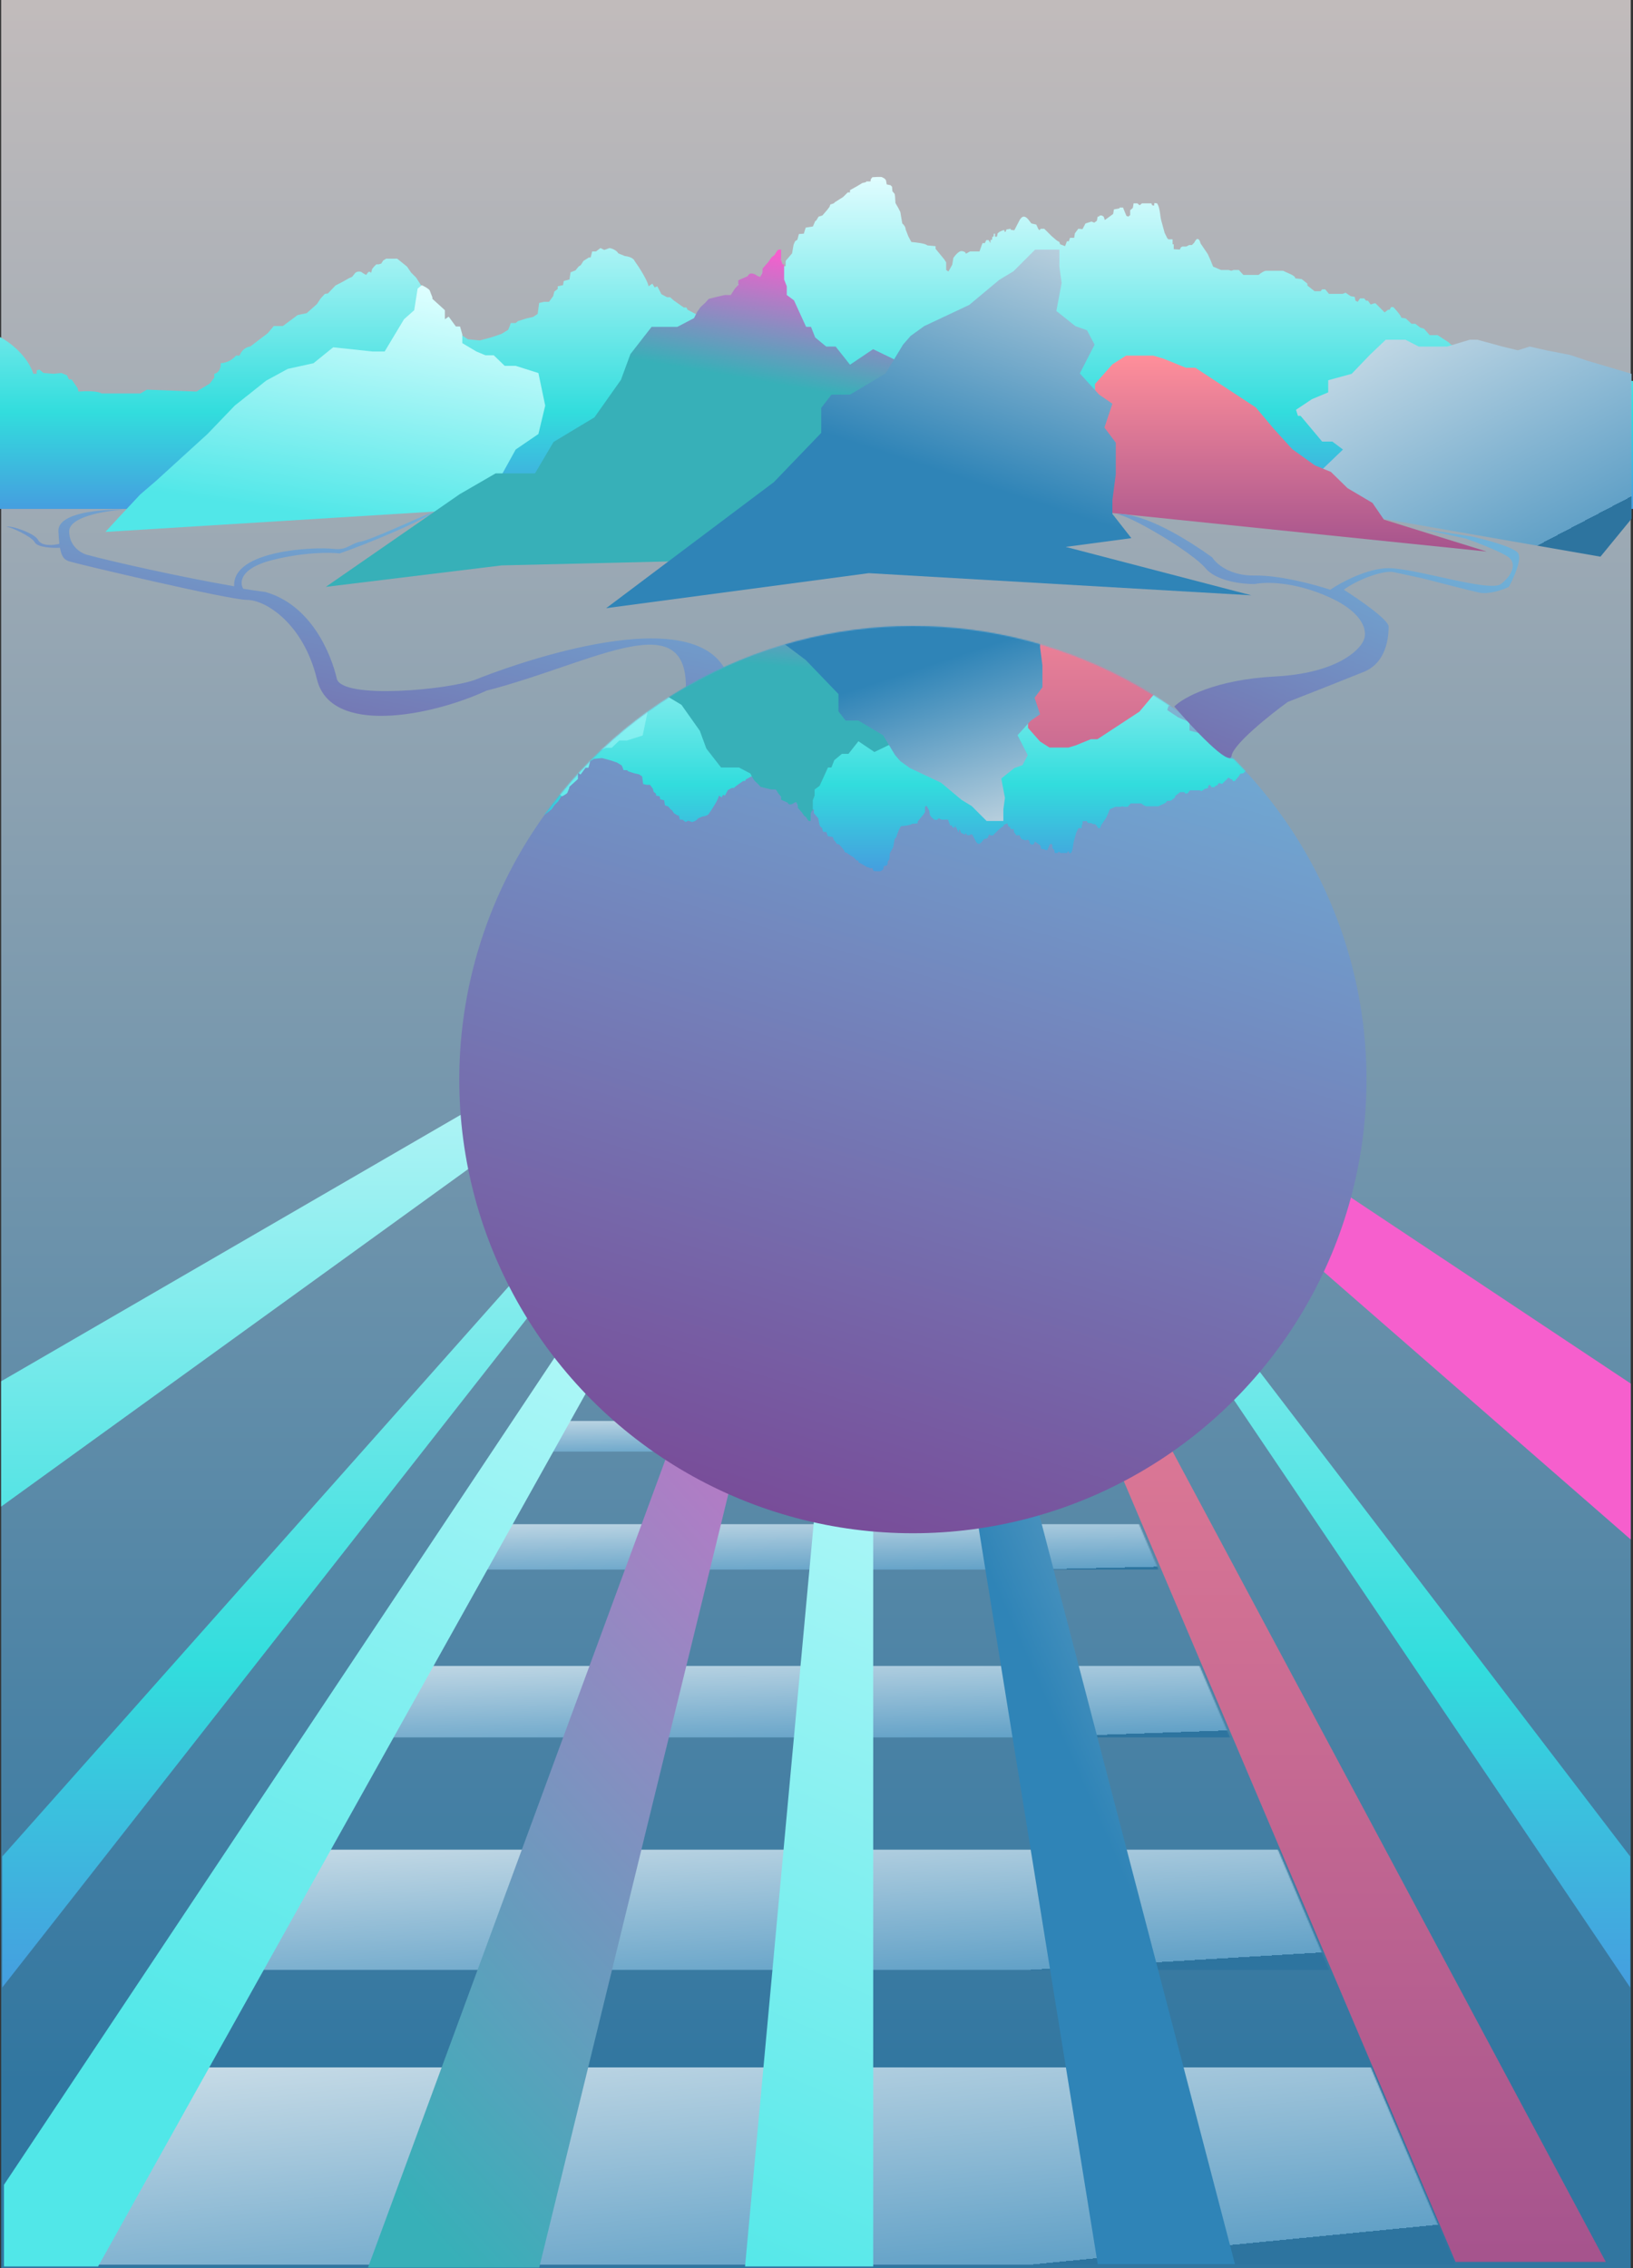 <?xml version="1.0" encoding="UTF-8" standalone="no"?>
<svg width="1440" height="2000" viewBox="0 0 1440 2000" fill="none" xmlns="http://www.w3.org/2000/svg">
<rect x="0" y="0" width="1440" height="2000" fill="#333333" stroke="none"/>
<rect width="1437" height="2000" transform="translate(1)" fill="url(#paint0_linear_1636_48063)" fill-opacity="0.7"/>
<mask id="mask0_1636_48063" style="mask-type:alpha" maskUnits="userSpaceOnUse" x="84" y="782" width="1200" height="1216">
<path d="M1282.5 1997L765 784L85 1997H1282.5Z" fill="#D9D9D9" stroke="black"/>
</mask>
<g mask="url(#mask0_1636_48063)">
<rect x="-35" y="1823" width="1437" height="174" fill="url(#paint1_linear_1636_48063)"/>
<rect x="-35" y="1631" width="1437" height="106" fill="url(#paint2_linear_1636_48063)"/>
<rect x="-35" y="1469" width="1437" height="63" fill="url(#paint3_linear_1636_48063)"/>
<rect x="-35" y="1344" width="1437" height="40" fill="url(#paint4_linear_1636_48063)"/>
<rect x="-35" y="1253" width="1437" height="27" fill="url(#paint5_linear_1636_48063)"/>
<rect x="-35" y="1162" width="1437" height="14" fill="url(#paint6_linear_1636_48063)"/>
</g>
<path d="M420 599C443.5 589.5 604.5 529 639 589.5L604.5 614C611 529 524.5 584.5 429 609C379 632 291.5 648.5 279.5 599C267.5 549.5 234 529 218 529C202 529 67 497 61 495C56.819 493.606 54.337 491.242 52.879 483C46.419 483.333 32.9 482.8 30.5 478C28.1 473.2 8.667 464.167 5.5 464.5C9.333 463 30.3 470 33.5 476C36.7 482 47.409 480.833 52.363 479.5C51.994 476.489 51.713 472.87 51.5 468.5C50.7 452.1 88.833 449 108 449.5C92.333 450.5 61 455.7 61 468.5C61 481.3 71 487.5 76 489C99.919 495.487 157.872 508.502 206.5 517C204.5 484.914 278 482.08 294 484C306.5 485.5 309 479 318.5 477.5C326.1 476.3 366.667 457.667 381.5 451.5C376.3 457.9 321.667 480.5 299.5 488C291.167 487 267.5 486.8 239.5 494C211.5 501.2 211.167 513.781 214.5 519.171C221.164 520.231 227.693 521.184 234 522C274.5 533.5 292 576.667 297 598.5C301.833 617.167 397.492 608.099 420 599Z" fill="url(#paint7_linear_1636_48063)"/>
<path d="M3.5 1926.5L770 775L86.5 1998.5H3.5V1926.5Z" fill="url(#paint8_linear_1636_48063)"/>
<path d="M657 1998.5L770 775V1998.5H657Z" fill="url(#paint9_linear_1636_48063)"/>
<path d="M1283.5 1994.5L770 786L1416 1994.5H1283.5Z" fill="url(#paint10_linear_1636_48063)"/>
<path d="M324.5 1999.5L774 778.5L475.5 1999.5H324.5Z" fill="url(#paint11_linear_1636_48063)"/>
<path d="M1438 1357.5L774 778.5L1438 1220V1357.5Z" fill="url(#paint12_linear_1636_48063)"/>
<path d="M968 1996.5L771 778.5L1089 1996.5H968Z" fill="url(#paint13_linear_1636_48063)"/>
<path d="M2 1637L774.5 767.5L2 1752.5V1637Z" fill="url(#paint14_linear_1636_48063)"/>
<path d="M1437.5 1637L774.5 769.5L1437.5 1752.5V1637Z" fill="url(#paint15_linear_1636_48063)"/>
<path d="M1 1328.5L774.5 769.5L1 1218V1328.5Z" fill="url(#paint16_linear_1636_48063)"/>
<circle cx="805" cy="952" r="400" fill="url(#paint17_linear_1636_48063)"/>
<mask id="mask1_1636_48063" style="mask-type:alpha" maskUnits="userSpaceOnUse" x="405" y="552" width="800" height="800">
<circle cx="805" cy="952" r="400" fill="url(#paint18_linear_1636_48063)"/>
</mask>
<g mask="url(#mask1_1636_48063)">
<path d="M258.342 648.116C254.644 659.581 243.24 667.842 238 670.538V565.591H1235V643.724C1232.41 643.724 1213.89 647.422 1204.95 649.272L1196.63 651.352C1193.11 651.167 1182.68 653.741 1177.9 655.051H1170.74L1141.38 660.83L1138.14 662.91L1133.29 663.372L1130.05 664.991L1129.13 664.297H1128.2L1127.51 664.991L1123.81 665.915L1122.42 667.302L1115.72 671.694H1110.87L1107.4 675.624L1105.09 676.317L1102.08 678.629H1099.77L1096.3 681.865L1093.53 682.328C1093.53 683.437 1090.29 687.105 1088.67 688.8H1087.29L1086.36 687.182H1085.44L1083.36 685.564L1077.81 691.112H1077.12L1074.81 690.418L1073.19 692.73H1072.03L1070.88 694.117H1068.33L1066.95 692.036L1065.56 692.73L1065.1 695.042L1062.55 695.504L1059.55 697.584L1057.7 696.891H1049.38L1047.07 699.665H1045.22L1044.29 698.509H1040.59L1036.2 701.976V703.132L1032.73 705.906L1028.8 706.368C1028.8 708.218 1024.41 709.374 1021.41 710.992H1011C1009.71 710.992 1007.38 709.297 1006.38 708.449H997.135L994.361 711.454H991.125L989.738 710.992L988.119 711.454H983.496L978.642 713.534L977.255 717.002L975.406 721.163L971.013 727.635C970.551 729.022 970.32 730.409 968.933 730.409C968.378 730.409 967.469 728.868 967.084 728.098L965.697 726.711H964.079L962.229 725.786H959.918L958.993 725.324L958.3 723.937L954.601 724.168V727.173H953.908V730.178H951.365L950.671 730.872L949.053 734.108L946.973 741.736C946.279 744.048 946.279 749.596 944.43 752.138L942.812 752.37L942.581 750.751L941.425 750.983L940.962 752.138H935.183L933.796 750.983L932.409 752.138H930.098L929.636 749.365L928.017 747.978V744.972L926.862 744.048L925.706 744.51L923.625 749.596H921.545V749.133L918.077 748.44L917.615 745.666L912.53 741.967L911.836 744.048L910.68 744.741H909.524L908.831 744.048H908.138L907.675 741.505L906.057 740.349L904.439 741.043L900.74 739.887L898.891 736.419L896.348 736.651L894.268 733.877L893.805 731.103H891.263L890.569 729.022H889.413L888.951 727.866L888.258 726.017L885.253 727.173L884.79 728.56L883.172 729.485L879.936 732.259L875.544 736.651H873.463L872.539 735.726L871.845 736.651L870.689 739.193L867.684 739.887L866.066 741.967C865.604 742.661 864.355 744.048 863.061 744.048C861.766 744.048 860.672 742.353 860.287 741.505L857.282 735.726L855.201 735.957L854.97 736.651L852.428 736.188L851.965 734.801H851.272V735.726H850.347L848.267 734.801L847.111 733.877L846.648 731.796H845.493V733.646H844.799L844.568 731.796H843.875L843.643 729.947L842.719 729.716V727.866L841.563 729.716H840.176L839.251 727.866H837.864L837.402 726.711L836.015 722.781H830.236L827.693 721.394C827.508 722.688 825.767 723.012 824.919 723.012C823.625 723.012 821.452 720.932 820.065 718.851L819.371 714.69L817.06 710.529L815.673 711.454V716.077L814.517 717.927L809.2 724.399V726.017L804.115 726.48C803.375 727.589 797.334 728.329 794.406 728.56L792.557 732.027L790.939 736.188C790.939 737.853 789.552 739.348 788.858 739.887L787.702 746.822L786.547 749.133L784.697 752.37L784.466 756.299L784.235 757.917L782.848 759.536L782.617 762.31L781.692 763.234L779.38 763.697L778.918 766.239L778.225 767.164L776.607 768.089C776.237 768.458 772.446 768.243 770.596 768.089L769.672 766.933L769.441 765.546H766.898L766.667 765.083L764.586 764.621L761.119 762.541L756.958 760.229V758.842H755.571L752.797 756.068L747.711 752.832L747.018 752.138L744.937 751.445L744.475 750.058L743.088 748.209L740.083 744.741L737.771 744.048L736.384 741.736L735.691 741.274L734.304 738.038L729.912 737.344L728.756 733.646L725.751 733.414L724.826 729.947L723.439 729.022L722.515 726.942L721.59 721.625L717.66 717.002V713.766H716.273L715.118 715.846L714.193 721.625L711.188 720.932V719.314H710.263V718.158L708.645 716.54C707.72 716.17 705.794 712.533 704.946 710.761L703.097 709.605L701.71 704.519H700.554L698.012 706.6H695.238L693.62 704.519L688.534 702.67V699.896L682.986 693.655L675.82 692.961L670.966 691.805L667.729 688.569L663.106 684.408L657.789 687.182L657.096 688.569H655.478L649.237 692.961L647.156 694.81H645.307L641.839 696.66L639.297 701.514L637.678 700.821L636.291 703.132L633.98 701.514C633.24 705.398 627.97 713.457 625.427 717.002C624.687 719.036 621.112 719.853 619.417 720.007L615.487 721.625C614.377 723.659 611.48 724.63 610.17 724.861L606.934 723.706L604.622 724.861L601.848 722.781H599.537L598.612 719.082H597.456L594.22 717.002L592.602 714.459L591.215 713.534L589.366 711.223L586.361 710.067L585.667 705.675L582.2 704.75L581.737 702.208L578.501 701.514V699.896L576.421 698.278L575.727 695.504L573.184 692.036H570.179L567.174 691.343L566.249 684.639L563.476 682.79L559.315 681.865L554.229 680.247L552.842 679.091H549.837L549.144 677.011L548.219 674.93L544.058 672.388L537.817 670.307L530.882 668.458L523.716 669.151L518.861 672.388L518.168 676.317L515.856 677.011L512.62 681.865H511.233L509.846 680.941L508.69 687.182C507.581 689.216 503.913 691.574 502.218 692.499L501.755 694.117L500.368 697.584L497.594 700.589L495.745 701.052L492.047 706.831L489.042 709.836L486.499 713.534L480.489 718.389H473.785L471.936 717.233L470.78 715.384L469.162 714.921H467.775L466.388 713.534L465.232 712.147L464.538 709.605L464.076 710.298H462.92L461.533 708.449L459.453 709.605C457.973 711.269 455.292 710.298 454.83 709.605L452.98 707.293L450.9 706.368L447.664 704.519L442.809 701.976L438.186 697.122L436.337 696.891L433.794 694.117L431.482 690.649L425.241 685.102L419.693 683.946L410.678 677.242H405.13L401.431 672.85L390.798 664.759C386.729 664.205 384.788 660.83 384.325 659.211H382.014C379.055 655.513 374.617 654.588 372.767 654.588C372.952 649.78 370.224 648.27 368.837 648.116V645.804L366.064 642.106L357.973 637.251L327.691 638.407L323.761 636.095H299.951C297.732 637.76 289.626 637.559 285.85 637.251L285.388 639.332L282.845 643.03L281.69 644.648H280.071L278.916 647.191L275.448 648.578L270.825 648.116L264.584 648.578L262.041 650.659L260.423 650.196V648.116H258.342Z" fill="url(#paint19_linear_1636_48063)"/>
<path d="M333.47 582.901L323.53 574.348L310.243 560.123L302.368 551.564L528.801 565.564L539.435 577.584L552.842 601.856L566.712 611.334L570.873 628.671L566.712 648.551L552.842 652.943H546.138L539.435 659.416H534.349L528.801 661.727L520.248 666.813V672.129L518.861 676.984H516.319L511.927 682.994L509.615 681.376V686.924L501.987 693.859V694.783L500.368 698.944C499.814 700.054 496.901 701.564 495.514 702.18L492.971 700.1L490.891 686.924L484.65 681.376L472.86 661.727H465.232L441.422 664.27L429.402 654.561L413.683 651.094L400.507 643.928L381.32 628.671L364.677 611.334L333.47 582.901Z" fill="url(#paint20_linear_1636_48063)"/>
<path d="M600.924 621.505L575.958 606.48L564.631 587.294H540.591L518.63 574.58L436.925 518.01L544.289 531.121L730.143 535.513L774.295 564.408L805.039 602.55L821.452 644.39L784.466 656.642L771.059 663.115L756.958 653.637L748.174 664.733H742.395L735.691 670.281L733.148 676.753H730.143L722.746 692.934L718.354 696.171V701.487L716.736 705.648V714.895H715.811L714.886 717.438V723.91H713.268L712.344 722.985L710.725 720.443L709.107 719.287L707.027 716.282L703.559 712.352V710.271L702.172 707.266L700.554 707.729C699.938 708.268 698.335 709.347 696.856 709.347C695.376 709.347 694.698 708.268 694.544 707.729L688.765 705.186V702.412L686.685 700.1L684.142 696.171H680.443L676.282 695.246L670.734 693.859L668.654 691.547L665.649 688.773L663.568 685.768L661.719 682.07L651.548 676.753H635.829L622.884 660.109L617.105 644.39L600.924 621.505Z" fill="url(#paint21_linear_1636_48063)"/>
<path d="M1045.22 606.711L1032.04 622.43H1030.42L1029.27 626.128L1038.98 632.601L1048.92 636.762V644.159L1063.25 648.089L1074.34 659.647L1084.05 668.893H1096.07L1104.16 664.732H1121.5L1135.37 668.893H1139.99L1155.25 664.732L1164.73 662.421L1171.89 664.732L1182.06 662.421L1196.4 659.647L1206.8 656.179L1234.08 648.089V559.554L1215.12 536.438L1082.43 559.554L1067.18 574.117L1042.26 586.83L1057.93 601.856L1051.46 606.711H1045.22Z" fill="url(#paint22_linear_1636_48063)"/>
<path d="M917.153 653.868L906.519 641.847V564.177L1145.66 539.58L1082.9 559.091L1075.96 569.263L1060.7 578.278L1050.53 588.218L1040.82 592.148L1026.95 602.087L1015.63 614.57L1004.76 627.515L967.777 651.787H961.998L948.36 657.335L942.118 659.184H925.475L917.153 653.868Z" fill="url(#paint23_linear_1636_48063)"/>
<path d="M739.389 612.028L710.494 581.977L608.09 505L768.4 526.382L1001.99 512.859L888.633 542.419L928.711 547.765L917.153 562.559V570.881L919.233 586.831V606.018L912.298 615.264L917.153 629.827L909.062 635.375L897.273 648.32L906.288 665.888L901.665 674.673L894.499 677.215L882.941 686.462L886.177 703.568L884.79 713.508V723.91H869.996L856.82 710.734L848.035 705.417L829.774 690.16L802.265 677.215L793.944 671.205L789.32 665.888L778.687 648.32L756.958 635.375H745.631L739.389 627.284V612.028Z" fill="url(#paint24_linear_1636_48063)"/>
</g>
<path d="M29.381 329.576C24.039 313.016 7.568 301.085 0 297.19V448.769H1440V335.919C1436.26 335.919 1409.51 330.577 1396.6 327.906L1384.58 324.901C1379.5 325.169 1364.43 321.451 1357.53 319.559H1347.18L1304.78 311.213L1300.11 308.208L1293.1 307.54L1288.42 305.203L1287.09 306.205H1285.75L1284.75 305.203L1279.41 303.867L1277.4 301.864L1267.72 295.521H1260.71L1255.7 289.845L1252.36 288.843L1248.02 285.504H1244.68L1239.68 280.83L1235.67 280.162C1235.67 278.56 1230.99 273.262 1228.66 270.814H1226.65L1225.32 273.151H1223.98L1220.98 275.488L1212.97 267.475H1211.96L1208.63 268.477L1206.29 265.138H1204.62L1202.95 263.135H1199.28L1197.27 266.14L1195.27 265.138L1194.6 261.799L1190.93 261.131L1186.59 258.127L1183.92 259.128H1171.9L1168.56 255.122H1165.89L1164.55 256.791H1159.21L1152.87 251.783V250.114L1147.86 246.107L1142.18 245.439C1142.18 242.768 1135.84 241.099 1131.5 238.762H1116.48C1114.61 238.762 1111.25 241.21 1109.8 242.435H1105.79H1096.44L1092.44 238.094H1087.76L1085.76 238.762L1083.42 238.094H1076.74L1069.73 235.089L1067.73 230.081L1065.06 224.071L1058.72 214.723C1058.05 212.72 1057.71 210.716 1055.71 210.716C1054.91 210.716 1053.6 212.942 1053.04 214.055L1051.04 216.058H1048.7L1046.03 217.394H1042.69L1041.35 218.062L1040.35 220.065L1035.01 219.731V215.391H1034.01V211.05H1030.34L1029.33 210.049L1027 205.374L1023.99 194.357C1022.99 191.018 1022.99 183.005 1020.32 179.332L1017.98 178.998L1017.65 181.336L1015.98 181.002L1015.31 179.332H1006.97L1004.96 181.002L1002.96 179.332H1001.62H999.62L998.952 183.339L996.615 185.342V189.682L994.946 191.018L993.276 190.35L990.271 183.005H987.266V183.673L982.258 184.674L981.591 188.681L974.245 194.023L973.244 191.018L971.574 190.016H969.905L968.903 191.018H967.902L967.234 194.69L964.897 196.36L962.56 195.358L957.218 197.028L954.547 202.036L950.874 201.702L947.869 205.708L947.202 209.715H945.866H943.529L942.527 212.72H940.858L940.19 214.389L939.189 217.06L934.848 215.391L934.18 213.387L931.843 212.052L927.169 208.045L920.825 201.702H917.821L916.485 203.037L915.483 201.702L913.814 198.029L909.474 197.028L907.137 194.023C906.469 193.021 904.666 191.018 902.796 191.018C900.927 191.018 899.346 193.466 898.79 194.69L894.449 203.037L891.445 202.703L891.111 201.702L887.438 202.37L886.77 204.373H885.769V203.037H884.433L881.428 204.373L879.759 205.708L879.091 208.713H877.422V206.042H876.42L876.086 208.713H875.085L874.751 211.384L873.415 211.718V214.389L871.746 211.718H869.743L868.407 214.389H866.404L865.736 216.058L863.733 221.734H855.386L851.713 223.738C851.446 221.868 848.931 221.4 847.707 221.4C845.837 221.4 842.699 224.405 840.696 227.41L839.694 233.42L836.355 239.43L834.352 238.094V231.417L832.683 228.746L825.003 219.397V217.06L817.658 216.392C816.59 214.79 807.865 213.721 803.636 213.387L800.965 208.379L798.627 202.37C798.627 199.966 796.624 197.807 795.623 197.028L793.953 187.011L792.284 183.673L789.613 178.998L789.279 173.323L788.945 170.985L786.942 168.648L786.608 164.642L785.272 163.306L781.934 162.639L781.266 158.966L780.264 157.63L777.927 156.295C777.393 155.761 771.917 156.072 769.246 156.295L767.911 157.964L767.577 159.968H763.904L763.571 160.635L760.566 161.303L758.896 162.305L755.558 164.308L749.548 167.647V169.65H747.545L743.538 173.656L736.193 178.331L735.191 179.332L732.186 180.334L731.519 182.337L729.515 185.008L725.175 190.016L721.836 191.018L719.833 194.357L718.831 195.024L716.828 199.699L710.485 200.7L708.815 206.042L704.475 206.376L703.139 211.384L701.136 212.72L699.801 215.725L698.465 223.404L692.789 230.081V234.755H690.786L689.117 231.751L687.781 223.404L683.441 224.405V226.742H682.105V228.412L679.768 230.749C678.433 231.283 675.65 236.536 674.426 239.096L671.755 240.765L669.752 248.11H668.083L664.41 245.106H660.403L658.066 248.11L650.721 250.781V254.788L642.708 263.802L632.358 264.804L625.347 266.473L620.672 271.148L613.995 277.157L606.316 273.151L605.314 271.148H602.977L593.962 264.804L590.958 262.133H588.287L583.279 259.462L579.606 252.451L577.269 253.452L575.266 250.114L571.927 252.451C570.858 246.842 563.246 235.201 559.573 230.081C558.505 227.143 553.341 225.963 550.893 225.741L545.217 223.404C543.614 220.466 539.43 219.063 537.538 218.729L532.863 220.399L529.525 218.729L525.518 221.734H522.18L520.844 227.076H519.175L514.5 230.081L512.163 233.754L510.16 235.089L507.489 238.428L503.149 240.097L502.147 246.441L497.139 247.777L496.471 251.449L491.797 252.451V254.788L488.792 257.125L487.79 261.132L484.118 266.14H479.777L475.437 267.141L474.102 276.824L470.095 279.495L464.085 280.83L456.74 283.167L454.737 284.837H450.396L449.395 287.841L448.059 290.846L442.05 294.519L433.035 297.524L423.019 300.195L412.669 299.193L405.657 294.519L404.656 288.843L401.317 287.841L399.314 284.837L396.643 280.83H394.639L392.636 282.166L390.967 273.151C389.364 270.213 384.067 266.807 381.618 265.472L380.951 263.135L378.947 258.127L374.941 253.786L372.27 253.119L366.928 244.772L362.588 240.431L358.915 235.089L350.234 228.078H340.552L337.881 229.747L336.211 232.418L333.874 233.086H331.871L329.868 235.089L328.198 237.093L327.197 240.765L326.529 239.764H324.86L322.857 242.435L319.852 240.765C317.715 238.361 313.842 239.764 313.174 240.765L310.503 244.104L307.498 245.439L302.824 248.11L295.813 251.783L289.135 258.794L286.464 259.128L282.792 263.135L279.453 268.143L270.438 276.156L262.425 277.825L249.404 287.508H241.391L236.049 293.851L220.691 305.537C214.815 306.338 212.01 311.213 211.342 313.55H208.004C203.73 318.892 197.32 320.227 194.649 320.227C194.916 327.172 190.976 329.353 188.973 329.576V332.914L184.966 338.256L173.281 345.268L129.543 343.598L123.867 346.937H114.519H100.162H89.478C86.273 344.533 74.565 344.823 69.112 345.268L68.444 342.263L64.772 336.921L63.102 334.584H60.765L59.096 330.911L54.088 328.908L47.41 329.576L38.395 328.908L34.723 325.903L32.386 326.571V329.576H29.381Z" fill="url(#paint25_linear_1636_48063)"/>
<path d="M137.89 423.767L123.534 436.121L104.343 456.666L92.969 469.029L420.014 448.808L435.372 431.447L454.737 396.39L474.77 382.701L480.779 357.66L474.77 328.947L454.737 322.604H445.055L435.372 313.255H428.027L420.014 309.916L407.661 302.571V294.892L405.658 287.881H401.985L395.641 279.2L392.303 281.537V273.524L381.285 263.508V262.172L378.948 256.163C378.146 254.56 373.94 252.379 371.936 251.488L368.264 254.493L365.259 273.524L356.244 281.537L339.217 309.916H328.199L293.81 306.244L276.448 320.266L253.745 325.275L234.714 335.625L207.002 357.66L182.963 382.701L137.89 423.767Z" fill="url(#paint26_linear_1636_48063)"/>
<path d="M524.183 368.01L488.124 389.712L471.764 417.423H437.041L405.323 435.786L287.314 517.491L442.383 498.555L710.818 492.211L774.588 450.477L818.994 395.388L842.699 334.956L789.279 317.261L769.914 307.912L749.548 321.601L736.861 305.575H728.514L718.831 297.562L715.159 288.214H710.818L700.134 264.843L693.791 260.168V252.489L691.454 246.48V233.125H690.118L688.783 229.452V220.104H686.446L685.11 221.439L682.773 225.112L680.436 226.781L677.431 231.121L672.423 236.797V239.802L670.42 244.142L668.082 243.475C667.192 242.696 664.877 241.138 662.74 241.138C660.604 241.138 659.624 242.696 659.402 243.475L651.055 247.147V251.154L648.05 254.493L644.377 260.168H639.035L633.026 261.504L625.013 263.507L622.008 266.846L617.667 270.852L614.663 275.193L611.992 280.535L597.301 288.214H574.598L555.901 312.253L547.554 334.956L524.183 368.01Z" fill="url(#paint27_linear_1636_48063)"/>
<path d="M1165.89 389.379L1146.86 366.675H1144.52L1142.85 361.333L1156.87 351.985L1171.23 345.975V335.291L1191.93 329.615L1207.96 312.921L1221.98 299.566H1239.34L1251.03 305.576H1276.07L1296.1 299.566H1302.78L1324.81 305.576L1338.5 308.915L1348.85 305.576L1363.54 308.915L1384.24 312.921L1399.27 317.929L1438.66 329.615V457.489L1411.29 490.876L1219.64 457.489L1197.61 436.455L1161.62 418.094L1184.25 396.39L1174.9 389.379H1165.89Z" fill="url(#paint28_linear_1636_48063)"/>
<path d="M980.923 321.268L965.564 338.629V450.811L1310.96 486.337L1220.31 458.156L1210.29 443.466L1188.26 430.445L1173.57 416.088L1159.55 410.412L1139.51 396.056L1123.15 378.027L1107.46 359.33L1054.04 324.273H1045.69L1026 316.26L1016.98 313.589H992.942L980.923 321.268Z" fill="url(#paint29_linear_1636_48063)"/>
<path d="M724.173 381.699L682.439 425.102L534.533 536.283L766.075 505.399L1103.45 524.931L939.731 482.237L997.616 474.516L980.923 453.148V441.128L983.928 418.091V409.41V390.379L973.911 377.024L980.923 355.99L969.237 347.977L952.209 329.28L965.231 303.906L958.553 291.219L948.203 287.546L931.509 274.191L936.183 249.484L934.18 235.128V220.104H912.812L893.781 239.134L881.094 246.813L854.718 268.849L814.987 287.546L802.968 296.227L796.29 303.906L780.932 329.28L749.548 347.977H733.188L724.173 359.663V381.699Z" fill="url(#paint30_linear_1636_48063)"/>
<path d="M1035.5 623C1043 615.333 1071.3 599.3 1124.5 596.5C1177.7 593.7 1198.67 574 1202.5 564.5C1205.67 558 1204.2 541.4 1173 527C1141.8 512.6 1115.67 513 1106.5 515C1096 515.167 1072.6 512.6 1063 501C1051.77 487.429 997.176 454.586 984.489 453.303C983.508 453.386 982.757 453.512 982.221 453.635C980.806 453.959 980.892 454.256 982.221 453.635C982.309 453.594 982.402 453.549 982.5 453.5C982.949 453.276 983.621 453.216 984.489 453.303C992.892 452.6 1018.13 455.168 1069 491.5C1072.33 497 1084.5 507.9 1106.5 507.5C1128.5 507.1 1160 515.667 1173 520C1182.33 513.667 1205.7 501 1224.5 501C1248 501 1313.5 522.5 1323.5 515C1333.5 507.5 1337.5 497 1330.5 491.5C1324.9 487.1 1303.17 478.667 1293 475L1254.5 466.5L1297.5 473C1309.5 475.667 1334.5 482.3 1338.5 487.5C1342.5 492.7 1334.83 509.667 1330.5 517.5C1325.33 520 1312.8 524.5 1304 522.5C1295.2 520.5 1267.33 513.333 1254.5 510L1229 504.5C1220 502.5 1196.6 511.2 1185 520C1198.17 528.333 1224.5 546.5 1224.5 552.5C1224.5 560 1223.5 584 1202.5 592.5C1185.7 599.3 1150.83 613 1135.5 619C1119.67 630.5 1087.6 656.1 1086 666.5C1084.4 676.9 1051.67 641.833 1035.5 623Z" fill="url(#paint31_linear_1636_48063)"/>
<defs>
<linearGradient id="paint0_linear_1636_48063" x1="718.5" y1="0" x2="718.5" y2="2000" gradientUnits="userSpaceOnUse">
<stop stop-color="#FFF6F6"/>
<stop offset="0.921" stop-color="#3093CF"/>
</linearGradient>
<linearGradient id="paint1_linear_1636_48063" x1="373.263" y1="1807.57" x2="396.751" y2="2047.12" gradientUnits="userSpaceOnUse">
<stop stop-color="#C5DAE6"/>
<stop offset="1" stop-color="#62A1C7"/>
<stop offset="1" stop-color="#2D749F"/>
</linearGradient>
<linearGradient id="paint2_linear_1636_48063" x1="373.263" y1="1621.6" x2="382.032" y2="1768.41" gradientUnits="userSpaceOnUse">
<stop stop-color="#C5DAE6"/>
<stop offset="1" stop-color="#62A1C7"/>
<stop offset="1" stop-color="#2D749F"/>
</linearGradient>
<linearGradient id="paint3_linear_1636_48063" x1="373.263" y1="1463.41" x2="376.367" y2="1550.87" gradientUnits="userSpaceOnUse">
<stop stop-color="#C5DAE6"/>
<stop offset="1" stop-color="#62A1C7"/>
<stop offset="1" stop-color="#2D749F"/>
</linearGradient>
<linearGradient id="paint4_linear_1636_48063" x1="373.263" y1="1340.45" x2="374.515" y2="1396.02" gradientUnits="userSpaceOnUse">
<stop stop-color="#C5DAE6"/>
<stop offset="1" stop-color="#62A1C7"/>
<stop offset="1" stop-color="#2D749F"/>
</linearGradient>
<linearGradient id="paint5_linear_1636_48063" x1="373.263" y1="1250.61" x2="373.833" y2="1288.13" gradientUnits="userSpaceOnUse">
<stop stop-color="#C5DAE6"/>
<stop offset="1" stop-color="#62A1C7"/>
<stop offset="1" stop-color="#2D749F"/>
</linearGradient>
<linearGradient id="paint6_linear_1636_48063" x1="373.263" y1="1160.76" x2="373.416" y2="1180.22" gradientUnits="userSpaceOnUse">
<stop stop-color="#C5DAE6"/>
<stop offset="1" stop-color="#62A1C7"/>
<stop offset="1" stop-color="#2D749F"/>
</linearGradient>
<linearGradient id="paint7_linear_1636_48063" x1="397.021" y1="449.451" x2="332.362" y2="785.867" gradientUnits="userSpaceOnUse">
<stop stop-color="#6FB1D8"/>
<stop offset="1" stop-color="#784D99"/>
</linearGradient>
<linearGradient id="paint8_linear_1636_48063" x1="552.8" y1="777.52" x2="109.047" y2="1806.76" gradientUnits="userSpaceOnUse">
<stop stop-color="#DFFFFF"/>
<stop offset="1" stop-color="#51E7E8"/>
</linearGradient>
<linearGradient id="paint9_linear_1636_48063" x1="552.8" y1="777.52" x2="109.047" y2="1806.75" gradientUnits="userSpaceOnUse">
<stop stop-color="#DFFFFF"/>
<stop offset="1" stop-color="#51E7E8"/>
</linearGradient>
<linearGradient id="paint10_linear_1636_48063" x1="1031.33" y1="786" x2="1031.33" y2="2026.26" gradientUnits="userSpaceOnUse">
<stop stop-color="#FF8F9A"/>
<stop offset="1" stop-color="#A3528D"/>
</linearGradient>
<linearGradient id="paint11_linear_1636_48063" x1="631.881" y1="779.252" x2="-99.578" y2="1441" gradientUnits="userSpaceOnUse">
<stop stop-color="#F65FCD"/>
<stop offset="1" stop-color="#37B0B8"/>
</linearGradient>
<linearGradient id="paint12_linear_1636_48063" x1="631.881" y1="779.252" x2="-99.578" y2="1441" gradientUnits="userSpaceOnUse">
<stop stop-color="#F65FCD"/>
<stop offset="1" stop-color="#37B0B8"/>
</linearGradient>
<linearGradient id="paint13_linear_1636_48063" x1="980.818" y1="744.916" x2="652.077" y2="890.434" gradientUnits="userSpaceOnUse">
<stop stop-color="#B8CFDD"/>
<stop offset="1" stop-color="#2F84B7"/>
</linearGradient>
<linearGradient id="paint14_linear_1636_48063" x1="386.5" y1="774.5" x2="386.5" y2="1752.5" gradientUnits="userSpaceOnUse">
<stop stop-color="#E1FDFF"/>
<stop offset="0.708" stop-color="#32DDDD"/>
<stop offset="1" stop-color="#459EDF"/>
</linearGradient>
<linearGradient id="paint15_linear_1636_48063" x1="1053" y1="774.5" x2="1053" y2="1752.5" gradientUnits="userSpaceOnUse">
<stop stop-color="#E1FDFF"/>
<stop offset="0.708" stop-color="#32DDDD"/>
<stop offset="1" stop-color="#459EDF"/>
</linearGradient>
<linearGradient id="paint16_linear_1636_48063" x1="1053" y1="774.5" x2="1053" y2="1752.5" gradientUnits="userSpaceOnUse">
<stop stop-color="#E1FDFF"/>
<stop offset="0.708" stop-color="#32DDDD"/>
<stop offset="1" stop-color="#459EDF"/>
</linearGradient>
<linearGradient id="paint17_linear_1636_48063" x1="947" y1="552" x2="709" y2="1340" gradientUnits="userSpaceOnUse">
<stop stop-color="#6FB1D8"/>
<stop offset="1" stop-color="#784D99"/>
</linearGradient>
<linearGradient id="paint18_linear_1636_48063" x1="947" y1="552" x2="709" y2="1340" gradientUnits="userSpaceOnUse">
<stop stop-color="#6FB1D8"/>
<stop offset="1" stop-color="#784D99"/>
</linearGradient>
<linearGradient id="paint19_linear_1636_48063" x1="736.5" y1="505" x2="736.5" y2="768.293" gradientUnits="userSpaceOnUse">
<stop stop-color="#E1FDFF"/>
<stop offset="0.708" stop-color="#32DDDD"/>
<stop offset="1" stop-color="#459EDF"/>
</linearGradient>
<linearGradient id="paint20_linear_1636_48063" x1="952.484" y1="505.542" x2="933.843" y2="766.872" gradientUnits="userSpaceOnUse">
<stop stop-color="#DFFFFF"/>
<stop offset="1" stop-color="#51E7E8"/>
</linearGradient>
<linearGradient id="paint21_linear_1636_48063" x1="919.777" y1="505.162" x2="898.148" y2="757.134" gradientUnits="userSpaceOnUse">
<stop stop-color="#F65FCD"/>
<stop offset="0.402" stop-color="#37B0B8"/>
</linearGradient>
<linearGradient id="paint22_linear_1636_48063" x1="521.255" y1="481.645" x2="596.095" y2="831.616" gradientUnits="userSpaceOnUse">
<stop stop-color="#C5DAE6"/>
<stop offset="1" stop-color="#62A1C7"/>
<stop offset="1" stop-color="#2D749F"/>
</linearGradient>
<linearGradient id="paint23_linear_1636_48063" x1="641.324" y1="505" x2="641.324" y2="775.211" gradientUnits="userSpaceOnUse">
<stop stop-color="#FF8F9A"/>
<stop offset="1" stop-color="#A3528D"/>
</linearGradient>
<linearGradient id="paint24_linear_1636_48063" x1="867.986" y1="729.946" x2="820.737" y2="585.803" gradientUnits="userSpaceOnUse">
<stop stop-color="#B8CFDD"/>
<stop offset="1" stop-color="#2F84B7"/>
</linearGradient>
<linearGradient id="paint25_linear_1636_48063" x1="720" y1="156" x2="720" y2="448.769" gradientUnits="userSpaceOnUse">
<stop stop-color="#E1FDFF"/>
<stop offset="0.708" stop-color="#32DDDD"/>
<stop offset="1" stop-color="#459EDF"/>
</linearGradient>
<linearGradient id="paint26_linear_1636_48063" x1="370.887" y1="251.936" x2="338.744" y2="464.084" gradientUnits="userSpaceOnUse">
<stop stop-color="#DFFFFF"/>
<stop offset="1" stop-color="#51E7E8"/>
</linearGradient>
<linearGradient id="paint27_linear_1636_48063" x1="667.102" y1="220.287" x2="618.669" y2="498.555" gradientUnits="userSpaceOnUse">
<stop stop-color="#F65FCD"/>
<stop offset="0.402" stop-color="#37B0B8"/>
</linearGradient>
<linearGradient id="paint28_linear_1636_48063" x1="1226.89" y1="282.597" x2="1336.18" y2="491.282" gradientUnits="userSpaceOnUse">
<stop stop-color="#C5DAE6"/>
<stop offset="1" stop-color="#62A1C7"/>
<stop offset="1" stop-color="#2D749F"/>
</linearGradient>
<linearGradient id="paint29_linear_1636_48063" x1="1105.29" y1="313.589" x2="1105.29" y2="490.876" gradientUnits="userSpaceOnUse">
<stop stop-color="#FF8F9A"/>
<stop offset="1" stop-color="#A3528D"/>
</linearGradient>
<linearGradient id="paint30_linear_1636_48063" x1="909.91" y1="211.385" x2="841.666" y2="419.577" gradientUnits="userSpaceOnUse">
<stop stop-color="#B8CFDD"/>
<stop offset="1" stop-color="#2F84B7"/>
</linearGradient>
<linearGradient id="paint31_linear_1636_48063" x1="1202.71" y1="453.213" x2="1059.79" y2="808.656" gradientUnits="userSpaceOnUse">
<stop stop-color="#6FB1D8"/>
<stop offset="1" stop-color="#784D99"/>
</linearGradient>
</defs>
</svg>
